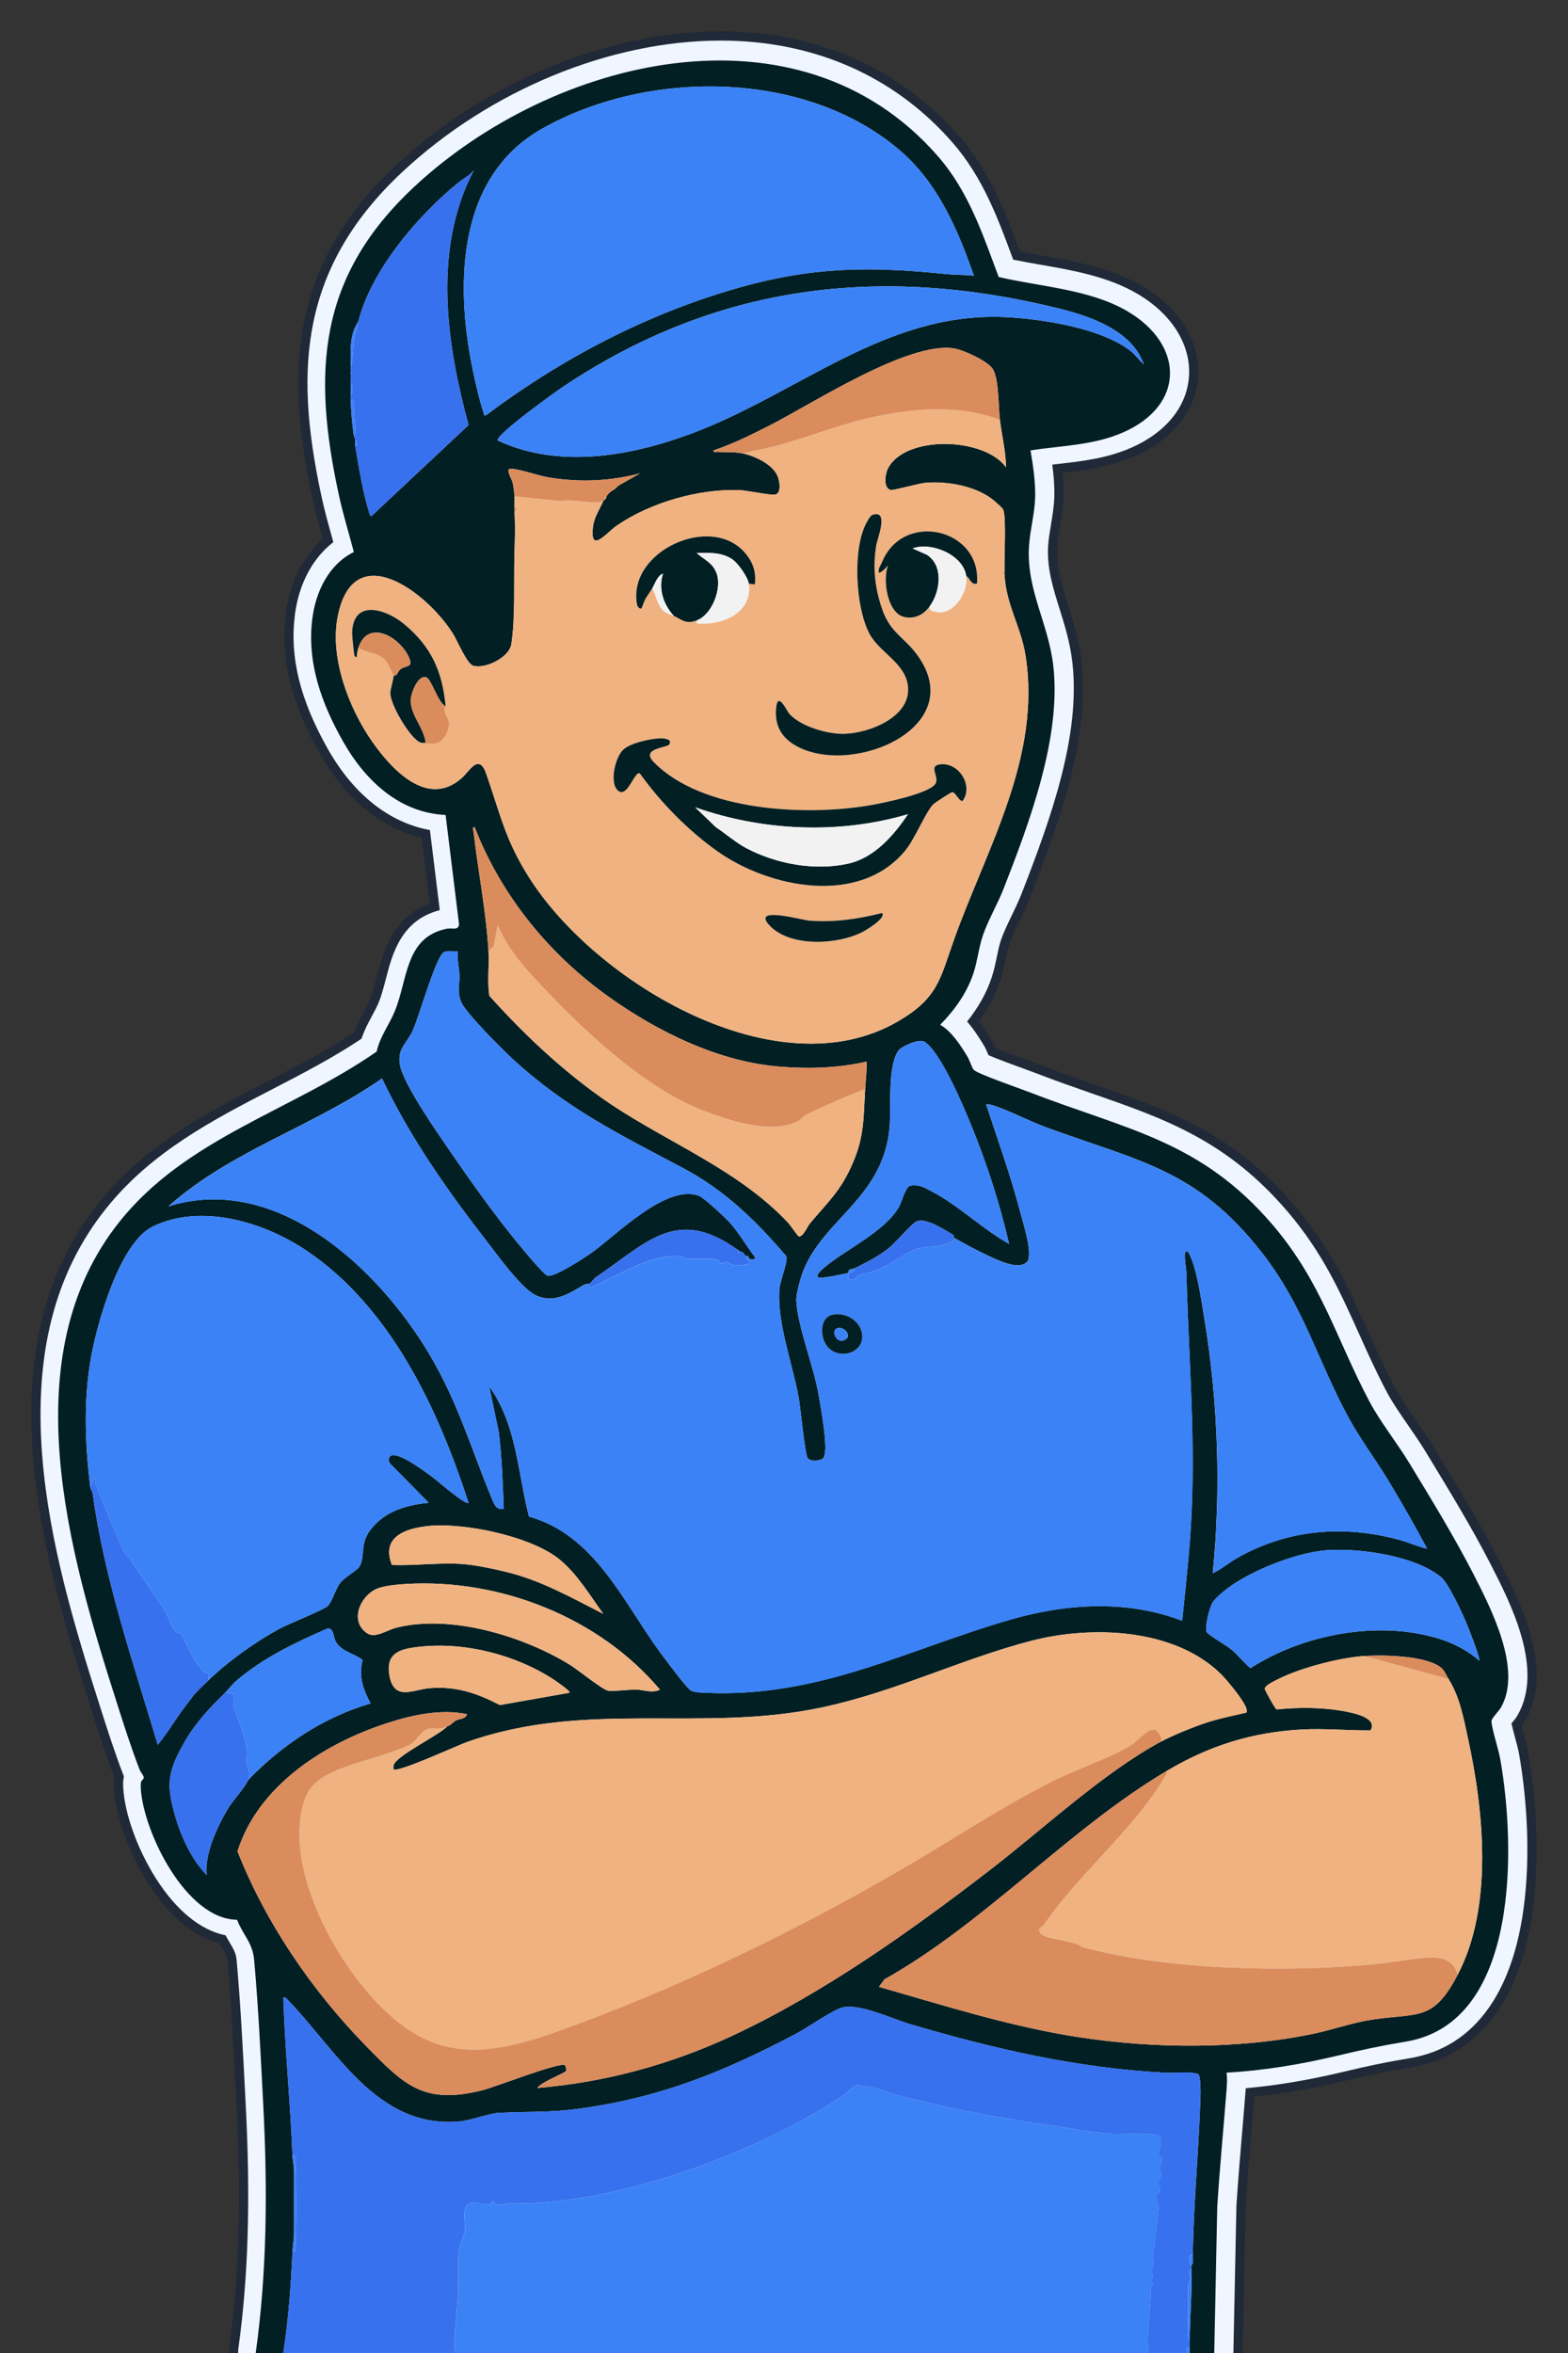<?xml version="1.0" encoding="UTF-8"?>
<svg id="Layer_1" xmlns="http://www.w3.org/2000/svg" version="1.1" viewBox="0 0 1024 1536">
  <rect x="0" y="0" width="1024" height="1536" fill="#333333" stroke="none"/>
  <!-- Generator: Adobe Illustrator 29.5.1, SVG Export Plug-In . SVG Version: 2.1.0 Build 141)  -->
  <defs>
    <style>
      .st0 {
        fill: #021f23;
      }

      .st1 {
        fill: #eff6ff;
      }

      .st2 {
        fill: #2563eb;
        fill-opacity: .9;
      }

      .st3 {
        fill: #db8c5c;
      }

      .st4 {
        fill: #1f2937;
      }

      .st5 {
        fill: #3b82f6;
      }

      .st6 {
        fill: #f0b280;
      }

      .st7 {
        fill: #f2f2f2;
      }
    </style>
  </defs>
  <g>
    <path class="st1" d="M167.52,1550c-4.35,0-8.48-1.88-11.32-5.15-2.85-3.27-4.14-7.62-3.54-11.92,6.46-46.29,8-96.38,4.87-157.65l-.34-6.73c-1.5-29.47-3.06-59.95-5.63-88.68-.34-3.86-1.7-6.15-4.15-10.3l-.21-.35c-.6-1.03-1.22-2.09-1.86-3.22-16.77-3.92-32.68-17.11-46.07-38.23-12.24-19.32-20.78-43.01-21.76-60.36-.14-2.37-.2-4.91.3-7.52-.02-.06-.05-.12-.07-.18-5.44-14.07-10.11-28.64-14.62-42.74l-.91-2.86c-16.56-51.79-33.11-107.05-37.59-163.08-5.42-67.84,8.38-121.43,42.19-163.83,30.06-37.69,70.6-58.65,109.81-78.91l.45-.23c19-9.84,38.64-20.01,56.53-31.93,1.9-5.44,4.45-10.17,6.71-14.38,1.49-2.76,3.01-5.56,4.12-8.23,1.85-4.43,3.19-9.58,4.6-15.03l.07-.27c4.23-16.34,9.98-38.52,34.8-46.27l-5.85-47.57c-26.29-5.51-49.79-24.48-66.38-53.66-18.73-32.96-25.72-61.6-22.02-90.13,2.54-19.69,11.47-36.97,24.61-47.78-.17-.62-.55-1.98-.55-1.98-2.29-8.23-4.66-16.74-6.55-25.44-10.33-47.53-12.04-83.04-5.55-115.13,7.54-37.36,26.89-70.14,59.13-100.24,28.36-26.46,62.73-48.42,99.39-63.51,36.57-15.05,74.79-23.01,110.52-23.01,4.09,0,8.2.1,12.22.31,56.69,2.92,105.6,26.2,141.46,67.31,20.06,23.01,29.94,49.74,39.51,75.58.02.06.05.12.07.18,5.16,1.03,10.52,1.98,16.01,2.93,21.95,3.84,44.63,7.8,64.48,19.44,23.22,13.6,36.34,34.59,35.11,56.14-1.2,20.96-15.5,39-39.25,49.5-16.4,7.24-32.83,9.11-48.71,10.93,0,0-.84.1-.97.11.79,6.79,1.1,12.69.97,17.97-.15,6.65-1.23,13.09-2.27,19.33l-.04.26c-.77,4.65-1.49,9.03-1.74,12.95-.86,13.97,3.1,26.62,7.3,40.01,3.45,11.01,6.99,22.33,8.5,35.45,5.52,47.96-13.44,101.65-33.33,152.54-1.99,5.08-4.37,10.03-6.68,14.82-2.46,5.1-5.01,10.37-6.64,15.09-1.12,3.22-1.89,6.91-2.7,10.81l-.02.1c-.85,4.15-1.82,8.85-3.42,13.69-3.16,9.56-8.22,18.92-15.07,27.84,3.66,4.48,6.8,9.39,9.67,14.09,1.06,1.73,1.88,3.62,2.71,5.61,5.77,2.49,17.32,6.68,22.43,8.54l.57.21c2.97,1.08,5.32,1.93,6.85,2.53,12.65,4.9,24.69,9.1,36.34,13.15l.6.21c47.5,16.52,88.53,30.79,128.82,78.14,22.87,26.87,34.52,52.76,46.85,80.18l.05.11c5.46,12.15,11.1,24.71,17.87,37.46,3.65,6.91,8.91,14.52,14,21.88,3.94,5.71,8,11.58,11.53,17.4l2.68,4.4c13.61,22.4,27.69,45.57,39.61,68.76,13.45,26.2,35.93,70,17.67,101.71-.95,1.66-2.14,3.18-3.33,4.64.62,2.54,1.44,5.61,1.96,7.57l.06.23c1.13,4.24,2.11,7.89,2.58,10.54,2.24,12.43,7.19,45.34,4.94,82.28-2.22,36.52-10.71,65.48-25.23,86.08-13.31,18.88-31.31,30.32-53.48,34-16.96,2.82-28.05,5.24-43.78,8.99-21.56,5.14-41.56,8.55-61.04,10.41-.71,9.06-1.49,18.3-2.23,27.01l-.05.58c-1.3,15.29-2.65,31.09-3.62,46.58l-1.96,95.23c-.16,8.1-6.89,14.69-14.99,14.69H167.52Z"/>
    <path class="st4" d="M470.66,26.49c4.05,0,8.06.1,12.06.31,55.85,2.88,104.04,25.8,139.35,66.29,19.7,22.6,29.49,49.07,38.96,74.67.22.58.43,1.15.64,1.73,5.69,1.17,11.58,2.21,17.73,3.28,21.68,3.79,44.1,7.71,63.48,19.07,22.23,13.02,34.8,32.98,33.63,53.38-1.13,19.8-14.79,36.9-37.47,46.93-15.95,7.04-32.16,8.9-47.84,10.69-1.32.15-2.65.3-3.98.46.88,6.73,1.49,13.74,1.32,20.53-.15,6.48-1.22,12.85-2.25,19.02-.79,4.78-1.54,9.29-1.8,13.4-.89,14.52,3.15,27.43,7.43,41.1,3.39,10.83,6.9,22.03,8.38,34.9,5.44,47.29-13.39,100.57-33.14,151.1-1.94,4.96-4.3,9.86-6.59,14.61-2.63,5.45-5.11,10.61-6.77,15.41-1.19,3.43-1.98,7.24-2.82,11.28-.89,4.32-1.82,8.78-3.33,13.36-3.29,9.97-8.69,19.63-16.09,28.85,4.24,4.82,7.8,10.37,10.98,15.58,1.05,1.71,1.88,3.71,2.76,5.82.06.15.13.32.2.49,5.38,2.44,17.91,6.99,23.72,9.1,3.22,1.17,5.76,2.09,7.35,2.71,12.92,5.01,25.18,9.27,37.04,13.4,47.09,16.38,87.76,30.53,127.52,77.25,22.62,26.58,34.19,52.33,46.45,79.58,5.48,12.2,11.15,24.82,17.96,37.64,3.73,7.05,9.04,14.74,14.18,22.18,3.9,5.65,7.94,11.5,11.43,17.25l2.51,4.13c13.64,22.45,27.75,45.66,39.67,68.85,13.16,25.64,35.19,68.54,17.74,98.84-.98,1.71-2.29,3.31-3.68,5-.1.12-.2.25-.31.39.62,2.7,1.63,6.5,2.32,9.09,1.14,4.27,2.13,7.96,2.59,10.53,2.22,12.34,7.13,45,4.9,81.57-2.19,35.95-10.5,64.4-24.69,84.53-12.83,18.19-30.16,29.22-51.52,32.77-17.07,2.84-28.2,5.27-43.98,9.03-22.34,5.32-43.11,8.79-63.14,10.57-.03.36-.06.71-.08,1.05l-.02.2c-.73,9.45-1.54,19.01-2.33,28.26-1.32,15.51-2.69,31.55-3.68,47.29l-1.96,95.29c-.13,6.53-5.46,11.75-11.99,11.75H167.52c-3.48,0-6.78-1.5-9.06-4.12s-3.31-6.1-2.83-9.54c6.48-46.45,8.04-96.72,4.89-158.22l-.34-6.73c-1.51-29.61-3.08-60.23-5.64-88.8-.4-4.52-1.96-7.17-4.56-11.56-.85-1.45-1.76-2.99-2.67-4.68-16.31-3.31-32.22-16.24-45.51-37.2-11.99-18.92-20.35-42.05-21.3-58.92-.15-2.51-.19-5.09.44-7.65-.14-.31-.28-.64-.42-.99-5.44-14.06-10.12-28.7-14.65-42.85l-.81-2.55c-16.52-51.65-33.01-106.73-37.46-162.41-5.36-67.04,8.23-119.94,41.55-161.72,29.64-37.16,69.9-57.99,108.84-78.12,19.54-10.12,39.72-20.55,58.11-32.9,1.85-5.62,4.48-10.5,6.86-14.92,1.59-2.94,3.09-5.73,4.23-8.46,1.96-4.7,3.34-10.05,4.81-15.7,4.21-16.25,9.93-38.3,35.19-44.84l-6.43-52.28c-26.38-4.75-49.71-23.1-66.48-52.61-18.38-32.35-25.27-60.4-21.65-88.26,2.58-19.97,11.72-36.87,25.06-47.05-.35-1.27-.7-2.53-1.05-3.78-2.29-8.23-4.66-16.74-6.54-25.4-10.24-47.1-11.95-82.23-5.54-113.9,7.42-36.74,26.48-69,58.24-98.64,57.37-53.53,135.96-85.71,207.86-85.71M470.66,20.49h0c-36.12,0-74.73,8.04-111.66,23.23-36.99,15.22-71.67,37.38-100.29,64.09-32.72,30.54-52.36,63.85-60.03,101.84-6.58,32.52-4.87,68.41,5.56,116.36,1.91,8.79,4.29,17.36,6.6,25.64l.03.1s0,0,0,.01c-12.9,11.34-21.64,28.75-24.18,48.44-3.79,29.2,3.32,58.44,22.38,91.99,8.72,15.34,19.19,27.9,31.13,37.33,10.83,8.55,22.63,14.37,35.13,17.31l5.29,43.04c-24.42,8.92-30.39,31.99-34.43,47.57l-.07.26c-1.39,5.35-2.71,10.4-4.47,14.64-1.05,2.52-2.54,5.26-3.97,7.92-2.2,4.09-4.65,8.64-6.58,13.9-17.53,11.59-36.79,21.57-55.43,31.22l-.44.23c-39.48,20.41-80.31,41.52-110.77,79.71-34.31,43.03-48.33,97.31-42.84,165.94,4.5,56.35,21.11,111.8,37.73,163.76l.81,2.54.1.32c4.47,13.95,9.08,28.37,14.45,42.32-.39,2.6-.34,5.07-.2,7.39,1,17.8,9.73,42.05,22.22,61.77,13.49,21.27,29.56,34.77,46.63,39.23.43.75.85,1.47,1.25,2.14l.19.33c2.59,4.37,3.49,6.03,3.76,9.05,2.57,28.68,4.12,59.13,5.62,88.58l.34,6.73c3.13,61.08,1.59,110.99-4.84,157.09-.72,5.16.83,10.38,4.25,14.31,3.42,3.93,8.37,6.18,13.59,6.18h625.98c9.73,0,17.8-7.91,17.99-17.63l1.96-95.16c.97-15.42,2.31-31.17,3.61-46.4l.05-.63c.68-7.92,1.38-16.27,2.04-24.53,18.83-1.92,38.17-5.28,58.94-10.23,15.67-3.73,26.71-6.14,43.57-8.95,22.99-3.82,41.65-15.67,55.44-35.23,14.84-21.06,23.52-50.54,25.78-87.62,2.27-37.27-2.73-70.46-4.98-83-.49-2.76-1.48-6.46-2.63-10.75l-.07-.26c-.42-1.59-1.04-3.92-1.59-6.08.95-1.21,1.87-2.48,2.67-3.87,19.07-33.11-3.88-77.82-17.6-104.54-11.99-23.32-26.09-46.54-39.74-69l-.15-.25-2.51-4.13c-3.57-5.87-7.64-11.77-11.57-17.47l-.05-.07c-5.04-7.29-10.24-14.82-13.81-21.58-6.73-12.67-12.35-25.19-17.79-37.29l-.05-.12c-12.42-27.62-24.16-53.7-47.3-80.89-40.82-47.97-82.2-62.36-130.12-79.03l-.63-.22c-11.61-4.04-23.62-8.23-36.21-13.11-1.55-.6-3.9-1.46-6.88-2.54l-.59-.21c-4.79-1.74-15.23-5.53-21.17-8.01-.71-1.67-1.49-3.34-2.45-4.9-2.53-4.15-5.28-8.47-8.43-12.56,6.34-8.62,11.09-17.64,14.13-26.85,1.65-5,2.64-9.8,3.51-14.03v-.05c.8-3.82,1.55-7.43,2.61-10.48,1.57-4.55,4.08-9.74,6.51-14.77,2.33-4.84,4.74-9.83,6.77-15.03,20.03-51.24,39.11-105.33,33.51-153.97-1.54-13.41-5.13-24.87-8.6-35.95l-.02-.05c-4.11-13.12-7.99-25.52-7.17-38.94.24-3.75.95-8.06,1.7-12.63l.03-.16.02-.12c1.06-6.33,2.15-12.88,2.31-19.74.12-4.62-.1-9.7-.67-15.4,15.49-1.78,31.47-3.82,47.59-10.93,24.82-10.98,39.77-29.96,41.04-52.08,1.3-22.7-12.38-44.72-36.59-58.9-20.31-11.91-43.27-15.92-65.48-19.8-4.89-.85-9.68-1.69-14.3-2.59-9.5-25.67-19.49-52.11-39.54-75.12-36.4-41.74-86.05-65.37-143.56-68.34-4.07-.21-8.23-.32-12.37-.32h0Z"/>
  </g>
  <g>
    <path class="st0" d="M167,1536c7.42-53.16,7.73-106.95,4.99-160.49-1.6-31.23-3.23-64.98-6.01-95.99-1.03-11.54-7.22-16.16-11.16-26.33-33.49-.34-61.28-57.7-62.86-85.64-.34-5.98.8-4.62,1.83-6.71.62-1.25-1.95-3.91-2.58-5.55-5.65-14.59-10.47-29.85-15.24-44.76-30.91-96.68-68.24-224.87,2.05-312.99,43.62-54.69,112.03-72.23,167.94-111.06,2.16-9.71,8.12-17.39,11.79-26.21,8.7-20.87,6.6-48.39,33.99-54.01,3.67-.75,7.66,1.44,8.03-3.01l-8.77-71.25c-30.33-1.4-52.58-22.68-66.8-47.7s-23.95-51.78-20.19-80.79c2.25-17.38,10.8-35.22,27.07-43.15-3.25-12.38-7.05-24.64-9.77-37.17-17.56-80.79-13.51-142.74,49.16-201.22,90.12-84.08,250.9-124.5,342.04-19.99,20.13,23.09,29.13,50.64,39.68,78.82,27.37,6.46,59.47,7.95,84.11,22.39,36.94,21.65,37.99,61.03-2.63,78.98-19.4,8.57-40.03,8.65-60.68,11.83,1.64,9.78,3.28,20.57,3.04,30.54-.25,10.43-3.4,21.7-4.03,31.97-1.76,28.76,12.63,50.04,15.86,78.11,5.36,46.58-15.54,102.25-32.39,145.36-3.93,10.05-10.09,20.52-13.53,30.47-2.79,8.08-3.53,16.71-6.2,24.8-4.26,12.89-12.35,24.21-21.76,33.72,7.34,4.05,13.4,13.51,17.8,20.72,1.3,2.12,3.17,7.89,4.22,8.78,3.43,2.9,29.4,11.83,35.72,14.28,64.41,24.96,112.49,31.69,159.76,87.24,31.66,37.21,41.15,73.99,62.94,115.06,6.98,13.17,18.04,26.99,25.96,40.04,14.18,23.35,29.3,48,41.76,72.24,11.79,22.96,32.2,62.74,18.02,87.36-1.28,2.22-6.02,6.96-6.12,8.74-.21,3.53,4.66,19.03,5.62,24.38,10.07,56.03,13.21,172.49-61.46,184.91-16.88,2.81-28.32,5.27-44.8,9.2-23.97,5.7-47.76,9.68-72.42,11.09.63,3.46.27,7.94,0,11.49-1.96,25.31-4.44,50.61-6.04,75.96l-1.96,95.54h-16v-8c0-15.67,1.68-31.47,1-47-.03-.66.04-1.34,0-2,1.65-1.88.96-4.61,1-7,.52-35.25,4.09-70.43,5.06-105.47.06-2.34-.12-11.58-1.47-12.62-6.55-1.97-14.21-.53-21.13-.87-57.28-2.88-112.53-15.59-167.22-31.78-11.9-3.52-32.92-13.68-44.26-10.79-5.94,1.51-22.94,13.35-29.95,17.05-47.97,25.28-90.07,42.36-144.65,49.35-16.64,2.13-33.18,1.46-49.62,2.37-7.2.4-17.73,4.93-26.38,5.63-53.28,4.36-79.61-46.57-111.39-79.35-.95-.98-1.31-1.89-2.98-1.51,1.14,34.35,4.64,68.6,5.99,102.99.12,3.05,1,7.59,1,9.5v42c0,2.58-.84,7.98-1,11.5-1.03,22.07-2.6,44.18-6,66h-18,.02ZM636,179.99c-10.41-29.89-23.38-60.32-47.98-81.51-61.85-53.25-165.19-53.52-234.31-14.29-56.92,32.31-56.6,105.48-43.88,162.39,1.44,6.44,3.92,17.08,6.06,23.05.4,1.11-.46,1.68,1.6,1.35,48.78-36.55,103.75-65.47,162.52-82.48,50.62-14.65,88.16-14.69,138.54-9.55,5.54.57,11.8.38,17.45,1.04h0ZM232,291c2.03,12.54,5.06,30.86,8.83,42.67.4,1.26.31,2.49,1.67,3.31l63.5-59.5c-14.58-53.86-23.47-114.98,3.51-166.46-2.49,3.41-6.63,5.28-9.99,8-26.51,21.51-57.22,57.43-65.52,90.98-6.25,8.96-4.76,19.74-5,30-.02,1,.02,2,0,3v1c-.03,2,0,4,0,6,.02,2.66-.07,5.34,0,8,.03,1-.04,2,0,3,.3,8.31.91,14.78,2,23,.16,1.23.9,2.29,1,3,.18,1.25-.2,2.77,0,4h0ZM746.99,237.99c-7.54-22.22-34.99-31.58-55.78-36.7-116.65-28.74-223.94-15.63-323.93,51.49-5.48,3.68-43.19,30.78-42.28,34.7,39.94,18.83,87.31,10.28,127.25-4.73,69.49-26.11,126.42-79.45,204.24-75.74,24.02,1.14,64.29,7.28,82.98,23.02l7.52,7.96h0ZM653,274c-.97-8.08-.62-26.5-4.54-32.96-3.21-5.29-19.17-12.6-25.41-13.59-29.93-4.76-92.12,35.84-120.03,50.07-11.98,6.1-24.29,12.24-37.01,16.49-.27,1.64,1.35.93,2.48.99,5.7.31,10.72-.14,16.52,1,7.82,1.54,20.3,7.37,23.05,15.45,1.05,3.07,2.4,10.33-1.77,11.41-2.55.66-18.31-2.65-22.79-2.85-26.61-1.23-58.91,8.04-80.8,23.18-6.73,4.65-17.68,18.88-15.42.57.76-6.15,4.32-11.26,6.74-16.76.41-.19.7-.67,1-1,.57-.63,1.09-1,1-2,2.83-4.21,5.01-3.54,7.61-6.84l14.38-8.15c-19.72,5.13-39.1,5.97-59.23,2.72-7.59-1.22-18.23-5.34-25.27-5.75-3.73-.22.82,6.97,1.23,8.78.64,2.78,1.04,6.35,1.27,9.23.18,2.3-.16,4.69,0,7,.07.99-.05,2.01,0,3,.53,10.19.24,17.5-.04,27.46-.52,18.13.63,41.65-2.02,58.98-1.37,8.93-17.4,16.51-24.99,14.12-4.12-1.3-10.26-16.25-13.14-20.87-16.88-26.98-65.28-63.83-75.36-10.74-5.09,26.81,7.47,59.61,22.74,81.37,12.64,18.01,35.95,43.32,58.28,23.66,5.29-4.66,11.26-16.55,16.02-2.96,9.31,26.56,12.25,42.93,28.09,67.91,43.34,68.37,161.83,139.64,240.72,93.89,26.58-15.42,27.55-27.86,36.95-54.05,21.22-59.13,57.01-118.98,46.45-184.96-3.07-19.19-12.63-32.67-13.71-52.79-.04-.66.03-1.34,0-2-.31-7.42,1.35-36.56-.95-40.55-.56-.97-4.4-4.41-5.58-5.42-11.35-9.65-30.34-13.06-44.84-11.9-4.47.36-21.29,5.13-22.94,4.73-5.01-1.21-3.69-10.51-1.66-14.33,11.4-21.47,62.54-20.28,76.97-.52-.15-10.39-2.76-20.69-3.99-31v-.02h0ZM319,621c.55,9.59-.85,19.41.52,28.98,21.81,24.23,45.06,46.35,71.59,65.41,40.37,29,88.77,45.93,123.4,82.6,1.28,1.35,6.49,8.88,7.04,9.05,2.78.85,5.74-6.47,7.47-8.52,12.26-14.51,20.29-21.36,28.15-39.85,7.36-17.32,6.71-29.28,7.83-47.67.36-6,1.12-11.97.99-18-18.97,4.33-38.2,4.84-57.51,3.22-39.11-3.28-78.24-22.35-110.21-45-39.55-28.03-70.68-66.15-88.29-111.21-1.86-.22-.83,2.1-.7,3.2,2.97,25.91,8.22,51.81,9.72,77.79h0ZM554,831c-4.72.95-14.21,3.14-18.49,3.03-4.64-.11,1.38-5.43,2.57-6.45,14.02-11.93,38.99-23,48.73-39.27,2.2-3.67,4.47-13.71,7.68-14.32,5.87-1.11,9.96,1.63,14.81,4.19,16.98,8.97,32.66,24.36,49.68,33.81-6.02-26.16-14.39-52.08-24.52-76.97-5.06-12.43-20.25-48.76-30.92-55.09-3.36-2-15.02,3.16-17,6.11-6.86,10.22-4.68,36.36-5.51,48.49-3.44,50.24-49.12,62.81-58.97,103.03-.88,3.59-2.19,8.11-2,11.77.86,16.41,11.25,42.52,14.45,60.63,1.81,10.22,4.3,24.42,4.51,34.57.03,1.61-.38,6.18-1.27,7.21-1.71,1.97-8.19,2.62-10.24.21-1.77-2.08-4.78-33.12-5.84-39.15-3.8-21.72-14.83-50.76-12.56-72.19.51-4.78,5.71-17.73,4.39-20.59-19.9-23.28-40.16-43.03-67.5-57.55-41.99-22.32-76.33-38.86-112.03-71.97-6.55-6.08-29.95-29.45-32.73-36.27-2.99-7.35-.96-11.09-1.19-17.74-.19-5.2-1.69-10.23-1.06-15.5-2.74.29-6.53-.71-9.01.5-5.27,2.56-16.48,42.93-20.53,51.47s-10.21,11.67-8.23,22.3c2.44,13.05,25.17,45.21,33.54,57.45,12.07,17.65,25.52,36.47,38.83,53.17,3.09,3.89,21.32,26.38,24.03,26.91,4.77.93,23.98-11.66,28.68-14.99,16.1-11.38,49.21-45.56,70.43-37.06,3.09,1.24,16.39,13.6,19.28,16.72,6.49,6.99,11.15,15.54,16.96,23.04,1.04,2.63-3.53,1.02-3.99,1.48.64-.64-.57-2.79-2-2-1.17-1.64-1.56-3.01-4-3-.32-.34-.62-.73-1-1-40.12-28.91-59.45-4.73-92.73,17.7-1.34.9-3.02,3.53-4.27,4.3-.41.25-2.39.03-3.68.77-9.75,5.65-18.9,12.05-30.73,7.13-9.64-4.01-26.02-27.04-32.99-36.01-25.56-32.9-50.24-68.14-68.1-105.87-44.5,31.16-98.67,47.09-139.49,83.49,70.84-22.21,137.66,41.02,170.79,97.18,18.55,31.46,26.81,60.83,40.42,93.58,1.57,3.77,2.81,7.55,7.77,6.73-.63-16.78-1.21-33.56-3.27-50.23l-6.23-29.77c18.01,24.97,18.58,56.17,25.99,85.01,42.67,11.88,61.25,55.12,85.1,87.9,3.15,4.33,17.43,23.54,20.47,25.57,2.08,1.39,7.59,1.45,10.4,1.57,74.02,3.2,130.97-28.33,198.34-47.76,36.59-10.56,76.15-13.07,112.21.71,1.47-13.15,2.74-26.31,4.02-39.49,6.31-65.15.51-122.49-1.21-187.02-.12-4.5-1.57-9.68-.8-14.49,2.13-.41,2.33.99,3.06,2.43,4.77,9.45,7.97,32.09,9.77,43.23,8.72,53.81,10.6,110.08,5.17,164.33,5.82-2.73,10.7-7.01,16.32-10.17,32.85-18.46,68.88-21.43,105.09-11.75,6.3,1.68,12.23,4.49,18.58,5.91-7.95-14.98-16.43-29.77-25.2-44.29-8.22-13.62-18.53-27.4-25.97-41.03-20.35-37.24-29.09-72.44-56.43-107.57-42.8-54.98-80.23-59.76-141.65-82.35-10.7-3.94-24.72-11.32-34.72-14.28-1.34-.4-2.62-.65-4.02-.47,7.85,23.77,16.39,47.51,22.71,71.78,1.6,6.13,8.18,26.55,4.02,30.96-5.4,5.74-19.14-1.13-25.1-3.89-7.34-3.4-15.81-7.93-22.64-11.86-.09-.05.24-1.47-.69-2.01-6.09-3.49-16.69-10.85-23.6-8.78-2.33.7-14.24,14.33-17.79,17.21-6.64,5.39-15.22,9.9-22.92,13.58-2.52,1.21-3.59-.53-4,3l.02.04h0ZM59,971c.13,1.05,1.32,2.54,1.52,3.95,7.67,56.14,26.34,109.85,42.49,164.05,6.97-8.32,12.26-17.98,19.02-26.47,1.51-1.9,3.83-5.22,4.97-6.53.31-.35.69-.65,1-1,2.02-2.26,5.68-5.75,8-8,12.91-12.52,30.23-24.83,45.98-33.52,6.17-3.4,29.06-12.35,31.97-15.03s5.17-11.12,8.05-14.95c3.1-4.12,11.2-8.1,12.89-11.11,3.7-6.56-.1-14.49,7.13-23.87,9.32-12.09,23.28-16.1,37.97-17.53l-25.05-25.43c-1.26-1.49-1.56-3.68,0-5.11,4.98-3.48,23.38,10.83,27.97,14.14,2.43,1.76,21.29,18.25,23.08,16.41-19.87-61.28-50.79-127.57-105.86-164.63-27.52-18.52-68.32-31.03-100.12-15.85-22,10.5-36.74,63.75-40.7,86.3-4.86,27.64-3.73,56.83-.31,84.19h0ZM278.75,996.25c-14.84,1.74-29.85,7.4-22.82,25.31,15.43.63,31.1-1.74,46.55-.55,8.56.66,21.06,3.34,29.53,5.47,22.09,5.56,41.91,16.82,61.97,27.02-8.59-11.97-17.03-26.05-28.51-35.48-18.52-15.21-63.24-24.53-86.72-21.78h0ZM965.99,1084c.96-1.23-7.41-22.43-8.82-25.67-2.84-6.53-11.37-24.91-16.15-28.85-16.95-13.95-53.31-19.05-74.56-17.52-21.67,1.57-59.88,16.57-74.11,33.39-2.25,2.66-6.14,17.96-4.06,20.36s12.51,8.24,16.18,11.32c4.32,3.63,7.76,8.33,12.17,11.9,34.48-22.14,83.44-31.48,123.15-19.21,9.67,2.99,18.57,7.64,26.21,14.28h-.01ZM431,1102.99c-39.6-47.07-104.14-72.53-165.54-69.03-5.21.3-14.39,1.12-19,3-11.09,4.53-18.42,20.94-6.96,29.03,5.49,3.88,12.86-1.84,19.5-3.5,35.42-8.81,82.45,5.45,112.92,24.09,5.1,3.12,21.52,16.4,25.05,17.03s13.75-.73,18.57-.66,10.13,2.53,15.46.03h0ZM147,1105c-10.27,9.97-19.81,20.19-27.17,33.33-10.32,18.41-11.36,26.46-5.54,46.89,3.82,13.44,10.89,28.91,20.71,38.78-1.56-13.43,6.74-31.22,13.59-42.92,3.19-5.44,11.66-14.48,13.42-19.08,22.01-22.83,49.29-41.1,80-50.01-4.88-9.14-8.01-17.81-5.17-28.4-5.67-4.47-13.86-5.2-17.7-12.22-1.56-2.86-1.04-8.9-5.4-8.23-20.9,9.08-41.74,18.99-59.21,33.89-2.85,2.43-5.01,5.53-7.53,7.97ZM758,1137c7.61-4.11,20.91-9.49,29.23-12.27,8.7-2.91,17.82-4.68,26.74-6.77,2.81-3.25-13.41-22.02-16.43-25-30.53-30.12-84.54-32.09-123.95-21.89-45.85,11.87-88.7,33.25-136.55,43.45-79.31,16.91-153.66-5.17-232.28,22.72-6.13,2.17-45.29,20.21-47.75,17.74-.11-.11-.11-1.85,0-2.48,1.14-6.24,29.74-19.69,34.99-25.52,2.38-.74,4.31-3.1,5.79-3.91,2.16-1.19,6.17-.66,7.21-4.08-17.22-3.58-35.79.49-52.54,5.95-40.95,13.35-83.74,40.59-97.36,83.56,18.47,46.88,48.72,91.02,83.87,127.01,25.35,25.95,37.77,38.46,76.04,28.98,7.84-1.94,50.43-18.57,53.85-16.38.37.24,1.34,3.04.73,3.91-.9,1.28-16.84,7.47-18.59,10.96,44.29-3.65,87.21-15.4,127.36-34.13,59.42-27.72,116.73-68.54,168.54-108.46,34.33-26.46,73.52-63.09,111.1-83.4h0ZM372,1104.99c.88-.87-9-7.69-10.08-8.4-25.18-16.5-58.52-24.95-88.4-21.57-11.74,1.33-21.64,3.65-19.28,18.25,2.85,17.59,15.34,9.67,26.28,8.75,17.41-1.45,31,3.29,45.95,11.01l45.53-8.04h0ZM762,1156c-64.49,38.27-118.28,98.96-184.41,136.11l-3.59,4.88c43.12,12.32,86.11,26.04,130.64,32.87,49.17,7.55,104.63,7.94,153.39-2.32,12.97-2.73,25.55-7.36,38.74-9.26,30.3-4.37,39.29,1.17,55.23-29.27,23.24-44.38,17.06-106.61,6.69-154.19-2.95-13.55-5.34-26.93-12.69-38.81-1.33-2.16-2.59-5.32-4.49-7.01-9.34-8.34-38.4-8.79-50.51-7.99-16.3,1.08-41.75,7.75-56.36,15.14-2.08,1.05-8.7,4.04-8.68,6.33,0,.77,6.87,13.17,7.72,13.43,15.01-1.59,31.48-1.46,46.34,1.59,5.59,1.15,19.56,4.26,15.05,12.07-14.8.15-29.78-1.38-44.6-.6-32.69,1.73-60.61,10.51-88.46,27.04h0Z"/>
    <path class="st5" d="M59,971c-3.41-27.35-4.54-56.55.31-84.19,3.96-22.55,18.7-75.8,40.7-86.3,31.8-15.17,72.59-2.67,100.12,15.85,55.07,37.06,85.99,103.35,105.86,164.63-1.79,1.84-20.65-14.65-23.08-16.41-4.59-3.31-22.98-17.62-27.97-14.14-1.56,1.43-1.26,3.63,0,5.11l25.05,25.43c-14.69,1.43-28.66,5.44-37.97,17.53-7.23,9.38-3.43,17.31-7.13,23.87-1.7,3.01-9.79,6.99-12.89,11.11-2.88,3.83-5.23,12.34-8.05,14.95s-25.8,11.63-31.97,15.03c-15.75,8.69-33.07,21-45.98,33.52,1.1-6.53-1.25-4.21-3.38-5.9-.24-.19-3.15-3.92-3.63-4.55-3.67-4.81-8.89-17.59-11.22-20.37-.32-.38-1.92.09-2.81-.85-3.38-3.55-4.94-10.07-7.57-14.22-6.95-10.97-14.7-21.3-21.38-31.83-2.94-4.64-1.57-2.22-3.79-4.44-1.79-1.79-18.17-41.28-19.9-46.05-.27-.74.68-3.36-.33-4.77l-2.99,6.99h0Z"/>
    <path class="st5" d="M965.99,1084c-7.64-6.64-16.53-11.29-26.21-14.28-39.71-12.27-88.67-2.93-123.15,19.21-4.4-3.56-7.84-8.27-12.17-11.9-3.67-3.08-14.1-8.92-16.18-11.32s1.81-17.7,4.06-20.36c14.23-16.82,52.44-31.82,74.11-33.39,21.26-1.54,57.61,3.57,74.56,17.52,4.79,3.94,13.31,22.31,16.15,28.85,1.41,3.24,9.78,24.44,8.82,25.67h.01Z"/>
    <path class="st5" d="M147,1105c2.52-2.44,4.67-5.54,7.53-7.97,17.46-14.9,38.31-24.81,59.21-33.89,4.35-.67,3.83,5.37,5.4,8.23,3.84,7.02,12.03,7.75,17.7,12.22-2.85,10.59.29,19.26,5.17,28.4-30.71,8.92-57.99,27.19-80,50.01,2.43-6.34-.27-6.47-.95-10.55-.56-3.35.26-7.26-.16-10.84-.52-4.47-3.92-14.73-5.37-18.6-1.59-4.23-2.81-5.17-3.14-10.69s3.24-5.41-5.38-6.33h0Z"/>
    <path class="st2" d="M59,971l2.99-6.99c1.01,1.42.07,4.03.33,4.77,1.74,4.77,18.11,44.26,19.9,46.05,2.21,2.22.84-.2,3.79,4.44,6.68,10.54,14.43,20.86,21.38,31.83,2.63,4.14,4.19,10.66,7.57,14.22.89.94,2.49.47,2.81.85,2.33,2.78,7.55,15.57,11.22,20.37.48.63,3.39,4.36,3.63,4.55,2.13,1.69,4.49-.62,3.38,5.9-2.32,2.25-5.98,5.74-8,8l-1,1c-1.14,1.31-3.46,4.63-4.97,6.53-6.76,8.49-12.05,18.15-19.02,26.47-16.16-54.19-34.82-107.9-42.49-164.05-.19-1.41-1.39-2.9-1.52-3.95h0Z"/>
    <path class="st2" d="M147,1105c8.62.92,5.06,1.05,5.38,6.33s1.55,6.46,3.14,10.69c1.45,3.87,4.85,14.13,5.37,18.6.42,3.58-.39,7.49.16,10.84.68,4.08,3.38,4.21.95,10.55-1.76,4.6-10.23,13.64-13.42,19.08-6.85,11.7-15.15,29.49-13.59,42.92-9.81-9.87-16.88-25.35-20.71-38.78-5.81-20.43-4.78-28.47,5.54-46.89,7.37-13.14,16.91-23.36,27.17-33.33h0Z"/>
    <path class="st2" d="M482,816v2c.75.23.89-1,1-1,2.44-.01,2.83,1.36,4,3,.1.14.39,3.61,2,2-.26.26.27,2.65,0,2.99s-7.28,1.19-8.54,1.11c-3.14-.2-4.31-1.9-6.04-2.12s-3.79,1.03-4.27.86c-.12-.04-.18-1.49-.81-1.85-3.84-2.14-14.77-.75-19.74-1.08-2.17-.15-4.01-1.6-6.17-1.83-17.14-1.78-41.22,12.99-55.67,19.52-1.78.8-3.18,1.12-2.75-1.6,1.25-.77,2.93-3.4,4.27-4.3,33.29-22.43,52.61-46.61,92.73-17.7h-.01Z"/>
    <path class="st2" d="M558,828c7.7-3.68,16.28-8.19,22.92-13.58,3.55-2.88,15.46-16.51,17.79-17.21,6.91-2.07,17.52,5.29,23.6,8.78.94.54.6,1.96.69,2.01.14,2.63-1.45,2.54-3.2,3.31-7.52,3.31-14.12,1.78-21.07,3.98s-14.63,8.6-21.98,12.01c-4.37,2.03-10.91,4.27-15.14,4.75-.43.05-4.22,4.61-7.62,2.95.08-1.31-.16-2.7,0-4,2.05-.41,4.62-.51,4-3h.01Z"/>
    <g>
      <g>
        <path class="st6" d="M292,1127c-5.25,5.82-33.85,19.28-34.99,25.52-.12.63-.11,2.37,0,2.48,2.46,2.47,41.62-15.57,47.75-17.74,78.63-27.89,152.97-5.81,232.28-22.72,47.84-10.2,90.7-31.59,136.55-43.45,39.42-10.2,93.42-8.24,123.95,21.89,3.02,2.98,19.24,21.74,16.43,25-8.92,2.08-18.04,3.86-26.74,6.77-8.32,2.78-21.62,8.16-29.23,12.27,2.27-1.54-2.19-7.01-3-7.52-4.13-2.6-12.08,7.11-15.67,9.35-14,8.75-36.3,16.1-51.99,24.01-33.46,16.85-63.91,37.24-96.02,55.98-71.44,41.7-151.03,80.27-229.04,107.96-52.26,18.55-85.06,16.98-122.25-26.31-25.18-29.31-51.56-80.25-42.78-119.72,2.63-11.81,7.53-17.67,18.05-22.94,13.92-6.98,30.27-9.91,45.22-15.78,8.26-3.24,8.63-3.39,13.87-9.65s9.05-2.87,14.94-4.37c.2-.05,1.64-.68,2.67-1v-.03h0Z"/>
        <path class="st6" d="M891,1081l55,15c7.35,11.88,9.74,25.26,12.69,38.81,10.37,47.58,16.54,109.81-6.69,154.19-3.12-10.59-11.75-11.69-21.48-10.98-9.72.71-20.69,2.98-31,4-57.75,5.7-136.71,4.3-192.95-11.08-5.13-4.28-23.09-4.93-26.59-8.41s.79-4.6,1.44-5.57c23.01-33.82,57.89-61.49,78.8-96.24.93-1.55,2.09-2.64,1.78-4.72,27.85-16.53,55.77-25.31,88.46-27.04,14.82-.78,29.8.75,44.6.6,4.51-7.81-9.46-10.92-15.05-12.07-14.86-3.05-31.33-3.18-46.34-1.59-.85-.27-7.71-12.66-7.72-13.43-.01-2.29,6.6-5.28,8.68-6.33,14.61-7.39,40.06-14.06,56.36-15.14h.01Z"/>
        <path class="st3" d="M758,1137c-37.58,20.31-76.77,56.94-111.1,83.4-51.81,39.92-109.12,80.74-168.54,108.46-40.15,18.73-83.07,30.48-127.36,34.13,1.75-3.49,17.69-9.67,18.59-10.96.61-.87-.36-3.67-.73-3.91-3.43-2.19-46.01,14.44-53.85,16.38-38.27,9.48-50.68-3.03-76.04-28.98-35.15-35.99-65.4-80.12-83.87-127.01,13.62-42.97,56.41-70.21,97.36-83.56,16.74-5.46,35.32-9.53,52.54-5.95-1.04,3.41-5.05,2.89-7.21,4.08-1.48.82-3.41,3.17-5.79,3.91-1.03.32-2.47.95-2.67,1-5.89,1.51-9.59-2.03-14.94,4.37s-5.61,6.41-13.87,9.65c-14.95,5.87-31.3,8.8-45.22,15.78-10.52,5.28-15.42,11.13-18.05,22.94-8.78,39.47,17.59,90.41,42.78,119.72,37.19,43.29,70,44.86,122.25,26.31,78.01-27.69,157.6-66.25,229.04-107.96,32.11-18.74,62.55-39.14,96.02-55.98,15.7-7.9,38-15.25,51.99-24.01,3.59-2.25,11.54-11.96,15.67-9.35.81.51,5.27,5.98,3,7.52v.02h0Z"/>
        <path class="st3" d="M762,1156c.32,2.08-.85,3.17-1.78,4.72-20.91,34.75-55.79,62.42-78.8,96.24-.66.97-5.04,1.99-1.44,5.57s21.46,4.12,26.59,8.41c56.23,15.38,135.19,16.78,192.95,11.08,10.31-1.02,21.28-3.29,31-4,9.74-.71,18.36.4,21.48,10.98-15.94,30.44-24.93,24.91-55.23,29.27-13.19,1.9-25.77,6.53-38.74,9.26-48.76,10.27-104.22,9.87-153.39,2.32-44.53-6.83-87.51-20.55-130.64-32.87l3.59-4.88c66.13-37.15,119.92-97.83,184.41-136.11h0Z"/>
        <path class="st6" d="M431,1102.99c-5.32,2.51-10.46.05-15.46-.03s-15.08,1.29-18.57.66-19.95-13.91-25.05-17.03c-30.47-18.64-77.5-32.9-112.92-24.09-6.64,1.65-14.01,7.37-19.5,3.5-11.46-8.09-4.12-24.5,6.96-29.03,4.61-1.88,13.79-2.71,19-3,61.4-3.5,125.94,21.96,165.54,69.03h0Z"/>
        <path class="st3" d="M946,1096l-55-15c12.12-.8,41.18-.35,50.51,7.99,1.9,1.69,3.15,4.86,4.49,7.01Z"/>
      </g>
      <g>
        <path class="st5" d="M297,1536c-.81-11.82,1.38-23.71,1.98-35.5.49-9.57.17-19.83.4-29.85.07-2.83,3.92-11.13,4.33-15.28.44-4.46-3.11-16.97,4.79-17.45,2.67-.16,9.99,1.52,11.88,1.15,1.09-.22-.24-2.51,2.12-2.08,1,.18-.29,1.83,1.93,2.09,3.24.39,6.53-.76,9.25-.71,68.18,1.5,162.18-33.54,216.89-70.3,2.44-1.64,6.9-6.57,9.07-6.81.64-.07,11.27,1.66,12.64,1.96,3.87.87,9.31,3.47,13.5,4.5,23.69,5.83,46.13,10.95,69.22,14.76,10.28,1.7,18.21,3.1,28.47,4.54,13.64,1.91,28.94,5.09,43.02,6,5.1.33,28.88-1.19,31.09,1.9,1.89,2.63-.76,8.63-.68,11.61.06,1.96,2.28,1.01,2.22,2.91-.07,2.34-1.97,4.13-1.87,5.88.07,1.34,1.39,2.78,1.36,4.18-.04,1.69-2.39,4.29-2.39,6.18,0,1.43,1.74,2.39,1.64,3.66-.11,1.5-2.32,2.89-2.56,4.3-.36,2.03,1.57,5.98,1.45,8.08-.65,11.18-3.37,23.45-3.66,34.68-.15,5.73-.88,4.17-1.04,5.21-.29,1.87,2.36,7.1-1.02,6.41,3.46,3.08.48,4.08.48,5.46-.03,12.28-1.68,24.13-2.1,36.2-.07,2.04.99,4.18.62,6.33h-453.03Z"/>
        <path class="st2" d="M779,1472c-2.91-.89-2.24,2.88-1.97,5.51.17,1.64.96,1.4.97,1.49.04.66-.03,1.34,0,2-1.95,1.57-.72,5.12-.96,7.54-.13,1.26-1.04,2.65-1.04,2.96v28c0,2.22-1.24,6.23,1,8.5v5c-2.67-.47-2.04.63-2,3h-25c.38-2.14-.69-4.29-.62-6.33.42-12.07,2.08-23.92,2.1-36.2,0-1.38,2.99-2.38-.48-5.46,3.38.7.73-4.54,1.02-6.41.16-1.04.9.52,1.04-5.21.29-11.23,3-23.5,3.66-34.68.12-2.1-1.81-6.05-1.45-8.08.25-1.4,2.45-2.8,2.56-4.3.09-1.26-1.65-2.23-1.64-3.66,0-1.89,2.36-4.49,2.39-6.18.03-1.39-1.29-2.83-1.36-4.18-.09-1.74,1.8-3.53,1.87-5.88.06-1.9-2.16-.95-2.22-2.91-.09-2.97,2.57-8.97.68-11.61-2.21-3.09-25.99-1.56-31.09-1.9-14.07-.91-29.37-4.09-43.02-6-10.26-1.44-18.2-2.84-28.47-4.54-23.09-3.81-45.53-8.93-69.22-14.76-4.19-1.03-9.63-3.64-13.5-4.5-1.37-.31-12.01-2.03-12.64-1.96-2.17.24-6.63,5.17-9.07,6.81-54.7,36.76-148.71,71.8-216.89,70.3-2.72-.06-6.01,1.1-9.25.71-2.22-.27-.93-1.91-1.93-2.09-2.36-.43-1.03,1.86-2.12,2.08-1.88.37-9.2-1.31-11.88-1.15-7.9.48-4.36,12.99-4.79,17.45-.41,4.15-4.26,12.45-4.33,15.28-.23,10.02.09,20.28-.4,29.85-.6,11.78-2.8,23.68-1.98,35.5h-112c3.4-21.82,4.97-43.93,6-66,3.03.56,1.92-1.53,2-3.45.71-17.88.6-38.18,0-56.09-.06-1.93,1.02-4.01-2-3.45-1.35-34.4-4.86-68.64-5.99-102.99,1.66-.38,2.03.53,2.98,1.51,31.78,32.78,58.11,83.71,111.39,79.35,8.65-.71,19.17-5.24,26.38-5.63,16.45-.91,32.98-.23,49.62-2.37,54.58-6.99,96.68-24.07,144.65-49.35,7.01-3.7,24.01-15.54,29.95-17.05,11.34-2.89,32.37,7.27,44.26,10.79,54.7,16.18,109.94,28.9,167.22,31.78,6.92.35,14.59-1.09,21.13.87,1.35,1.03,1.53,10.27,1.47,12.62-.97,35.04-4.54,70.22-5.06,105.47h.03,0Z"/>
        <path class="st5" d="M777,1533v3h-2c-.04-2.37-.67-3.47,2-3Z"/>
        <path class="st5" d="M191,1407c3.02-.56,1.94,1.53,2,3.45.6,17.91.71,38.22,0,56.09-.08,1.93,1.03,4.01-2,3.45.16-3.52,1-8.92,1-11.5v-42c0-1.91-.88-6.45-1-9.5h0Z"/>
        <path class="st5" d="M777,1528c-2.24-2.27-1-6.28-1-8.5v-28c0-.31.92-1.69,1.04-2.96.24-2.43-.99-5.97.96-7.54.68,15.53-1,31.33-1,47Z"/>
        <path class="st5" d="M779,1472c-.04,2.39.65,5.12-1,7,0-.09-.8.15-.97-1.49-.28-2.63-.94-6.4,1.97-5.51Z"/>
      </g>
    </g>
    <path class="st5" d="M489,822c.46-.46,5.02,1.15,3.99-1.48-5.81-7.51-10.48-16.05-16.96-23.04-2.89-3.12-16.19-15.48-19.28-16.72-21.21-8.5-54.33,25.68-70.43,37.06-4.7,3.32-23.91,15.92-28.68,14.99-2.71-.53-20.94-23.02-24.03-26.91-13.3-16.71-26.75-35.52-38.83-53.17-8.37-12.24-31.1-44.4-33.54-57.45-1.99-10.64,4.22-13.85,8.23-22.3s15.26-48.91,20.53-51.47c2.48-1.21,6.27-.21,9.01-.5-.63,5.28.87,10.31,1.06,15.5.24,6.65-1.8,10.39,1.19,17.74,2.78,6.83,26.18,30.2,32.73,36.27,35.7,33.1,70.04,49.65,112.03,71.97,27.33,14.53,47.6,34.27,67.5,57.55,1.31,2.86-3.89,15.81-4.39,20.59-2.27,21.43,8.76,50.47,12.56,72.19,1.06,6.03,4.07,37.07,5.84,39.15,2.04,2.41,8.53,1.76,10.24-.21.89-1.03,1.31-5.59,1.27-7.21-.21-10.15-2.71-24.35-4.51-34.57-3.2-18.11-13.58-44.22-14.45-60.63-.19-3.65,1.12-8.17,2-11.77,9.85-40.22,55.53-52.79,58.97-103.03.83-12.13-1.35-38.27,5.51-48.49,1.98-2.95,13.64-8.1,17-6.11,10.67,6.33,25.86,42.66,30.92,55.09,10.13,24.88,18.51,50.81,24.52,76.97-17.02-9.45-32.7-24.84-49.68-33.81-4.85-2.56-8.94-5.3-14.81-4.19-3.21.61-5.48,10.65-7.68,14.32-9.74,16.26-34.72,27.34-48.73,39.27-1.2,1.02-7.22,6.34-2.57,6.45,4.27.1,13.76-2.08,18.49-3.03.41-3.53,1.48-1.79,4-3,.62,2.49-1.95,2.59-4,3-.15,1.3.08,2.69,0,4,3.4,1.66,7.19-2.91,7.62-2.95,4.23-.48,10.77-2.72,15.14-4.75,7.34-3.41,14.73-9.71,21.98-12.01s13.55-.67,21.07-3.98c1.75-.77,3.34-.68,3.2-3.31,6.83,3.93,15.3,8.46,22.64,11.86,5.95,2.76,19.7,9.62,25.1,3.89,4.15-4.41-2.42-24.83-4.02-30.96-6.33-24.27-14.86-48.01-22.71-71.78,1.4-.18,2.68.07,4.02.47,10.01,2.96,24.02,10.34,34.72,14.28,61.41,22.6,98.85,27.37,141.65,82.35,27.34,35.13,36.08,70.33,56.43,107.57,7.45,13.63,17.75,27.41,25.97,41.03,8.77,14.52,17.25,29.31,25.2,44.29-6.35-1.42-12.28-4.23-18.58-5.91-36.21-9.68-72.24-6.72-105.09,11.75-5.62,3.16-10.5,7.44-16.32,10.17,5.43-54.25,3.54-110.52-5.17-164.33-1.8-11.14-5-33.78-9.77-43.23-.73-1.44-.93-2.84-3.06-2.43-.77,4.81.68,9.99.8,14.49,1.72,64.53,7.52,121.87,1.21,187.02-1.28,13.18-2.55,26.34-4.02,39.49-36.06-13.79-75.61-11.27-112.21-.71-67.36,19.43-124.32,50.96-198.34,47.76-2.81-.12-8.32-.18-10.4-1.57-3.04-2.03-17.32-21.23-20.47-25.57-23.85-32.78-42.43-76.02-85.1-87.9-7.41-28.84-7.98-60.04-25.99-85.01l6.23,29.77c2.06,16.67,2.64,33.44,3.27,50.23-4.96.82-6.2-2.95-7.77-6.73-13.61-32.75-21.87-62.13-40.42-93.58-33.13-56.17-99.95-119.39-170.79-97.18,40.82-36.4,94.98-52.33,139.49-83.49,17.85,37.73,42.54,72.97,68.1,105.87,6.97,8.97,23.35,32,32.99,36.01,11.82,4.92,20.98-1.48,30.73-7.13,1.29-.75,3.27-.52,3.68-.77-.44,2.72.97,2.41,2.75,1.6,14.45-6.53,38.53-21.3,55.67-19.52,2.16.22,3.99,1.68,6.17,1.83,4.97.33,15.91-1.06,19.74,1.08.63.35.69,1.8.81,1.85.48.17,2.53-1.08,4.27-.86s2.9,1.92,6.04,2.12c1.26.08,8.27-.78,8.54-1.11s-.26-2.73,0-2.99c-1.61,1.61-1.9-1.86-2-2,1.43-.79,2.64,1.36,2,2l-.02-.04h0ZM543.71,858.22c-8.35,1.91-8.12,13.77-4.16,19.73,6.59,9.92,23.56,6.4,23.55-5.45,0-9.45-10.35-16.36-19.39-14.28h0Z"/>
    <path class="st5" d="M483,817c-.11,0-.25,1.23-.99,1v-2c.36.27.66.66.99,1Z"/>
    <path class="st5" d="M127,1106l1-1c-.31.35-.69.65-1,1Z"/>
    <path class="st0" d="M543.71,858.22c9.04-2.07,19.38,4.84,19.39,14.28.01,11.85-16.96,15.37-23.55,5.45-3.96-5.97-4.19-17.82,4.16-19.73h0ZM546.65,867.12c-4.18,1.4-.21,11.44,5.94,6.95,3.35-2.45-1.22-8.52-5.94-6.95Z"/>
    <path class="st5" d="M546.65,867.12c4.72-1.57,9.28,4.5,5.94,6.95-6.15,4.5-10.12-5.55-5.94-6.95Z"/>
  </g>
  <g>
    <g>
      <path class="st6" d="M653,274c1.23,10.31,3.84,20.61,3.99,31-14.43-19.76-65.57-20.95-76.97.52-2.03,3.82-3.35,13.12,1.66,14.33,1.66.4,18.47-4.37,22.94-4.73,14.5-1.16,33.5,2.26,44.84,11.9,1.18,1,5.03,4.44,5.58,5.42,2.29,3.99.64,33.14.95,40.55l-.99,1.49.99.51c1.08,20.12,10.64,33.6,13.71,52.79,10.55,65.99-25.24,125.84-46.45,184.96-9.4,26.19-10.37,38.63-36.95,54.05-78.89,45.75-197.38-25.52-240.72-93.89-15.84-24.98-18.78-41.35-28.09-67.91-4.76-13.59-10.73-1.7-16.02,2.96-22.33,19.67-45.64-5.64-58.28-23.66-15.27-21.75-27.82-54.55-22.74-81.37,10.08-53.09,58.48-16.24,75.36,10.74,2.89,4.61,9.02,19.57,13.14,20.87,7.58,2.39,23.62-5.19,24.99-14.12,2.65-17.33,1.5-40.85,2.02-58.98.29-9.95.57-17.27.04-27.46,1.5-.14,1.5-2.86,0-3-.16-2.31.18-4.7,0-7l30.46,3.04c7.26-1.75,21.66,2.66,27.54-.04-2.42,5.5-5.98,10.61-6.74,16.76-2.25,18.31,8.7,4.08,15.42-.57,21.9-15.13,54.19-24.41,80.8-23.18,4.48.21,20.23,3.51,22.79,2.85,4.17-1.08,2.82-8.34,1.77-11.41-2.75-8.08-15.22-13.91-23.05-15.45,6.32-1.72,12.86-2.66,19.22-4.28,21.25-5.43,41.73-13.92,63.16-18.84,28.16-6.47,58.05-9.08,85.63,1.13v.02h0ZM569.67,336.14c-1.26.43-3.11,3.85-3.84,5.19-9.23,17.02-7.09,55.35,1.99,72.35,6.57,12.31,23.19,18.94,25.09,33.9,2.57,20.19-24.89,30.96-41.37,31.46-11.02.33-28.5-4.75-36.04-13.04-1.56-1.71-7.35-14.74-8.55-4.55-1.46,12.5,3.81,20.96,14.73,26.37,37.32,18.5,111.18-13.82,77.3-60.3-8.4-11.53-17.42-14.4-22.69-29.31-4.92-13.91-6.5-27.8-4.02-42.44.75-4.4,8.57-23.45-2.6-19.63ZM576,367c-.88,2.16-2.69,4-1.99,7,2.49-.89,4.33-3.1,5.99-5-3.75,9.21-.61,31.51,10.74,33.78,6.83,1.37,12.29-1.51,16.26-6.78-.13,2.66,1.41,2.62,3.35,3.2,11.89,3.53,22.15-12.25,20.65-23.2,2.77,1.65,2.89,5.81,7,5,3.26-36-48.21-47.9-62-14ZM489,381l4,.5c.75-8.05-.96-13.86-5.98-20.02-21.94-26.92-77.37-1.87-71.02,33.01.27,1.5,1.75,3.47,2.98,2.5.26-.2,1.65-4.6,2.5-6.02,1.42-2.39,3.08-4.64,4.52-6.98,2.35,4.36,3.3,10.97,6.99,14.5,2.29,2.19,4.49,2.23,7.01,3.5,5.51,2.76,8.16,5.55,15,3-.56,3.03,1.53,1.92,3.45,2,15.39.59,33.05-8.14,30.55-26h0ZM291,461c-2.2-22.73-9.25-38.74-26.99-53.51-12.07-10.06-33.8-16.79-34.05,6.06-.02,1.67,1.19,13.81,1.52,14.46.23.46,1.29,1.26,1.51.98-.03-2.05.39-4.07,1.01-6,6.58,3.77,14.44,2.79,18.84,9.66.57.9,4.08,7.88,4.16,8.34.31,1.78-2.08,8.54-2.07,11.5.02,7.6,12.65,28.9,19.13,31.99,1.61.77,2.74.27,3.94.52,5.96,1.24,10.61.2,13.56-5.95,4.18-8.72-.64-10.3-1.3-15.74-.14-1.16.77-2.1.75-2.32h-.01ZM437,485.98c2.62-3.9-4.55-4.1-6.47-3.98-6.4.4-18.83,2.98-23.57,7.45-5.27,4.97-9.05,21.54-3.46,26.55,6.36,5.7,10.93-13.55,14.49-11,13.37,18.76,31.67,37.4,50.7,50.81,33.99,23.96,92.4,35.58,122.29-.34,6.71-8.06,13.29-25.14,18.52-30.48.92-.94,11.45-7.79,12.18-7.86,2.38-.24,4.01,5.34,6.84,5.83,7.38-9.68-2-25.08-14.02-24.05-9.21.79-.1,8.5-3.92,13.16-5.16,6.29-33.64,12.1-42.39,13.61-41.68,7.17-109.55,4.1-141.22-28.15-8.92-9.08,8.55-9.35,10.03-11.55ZM575.99,596.01c-15.84,3.98-31.01,6.2-47.48,4.98-4.78-.35-38.94-10.08-25.55,3.55,13.66,13.91,44.47,12.21,60.7,3.63,2.18-1.15,15.44-9.13,12.33-12.16h0Z"/>
      <path class="st6" d="M319,621l3.31-3.19,2.68-13.8c5.96,13.54,14.52,24.33,24.49,35.02,28.69,30.79,69.72,70.4,109.26,85.74,17.4,6.75,45.06,16.01,62.53,7.01,1.96-1.01,3.02-3.01,5.02-3.98,12.62-6.09,25.58-11.97,38.7-16.8-1.12,18.39-.47,30.35-7.83,47.67-7.86,18.49-15.9,25.34-28.15,39.85-1.73,2.05-4.69,9.37-7.47,8.52-.55-.17-5.76-7.7-7.04-9.05-34.64-36.66-83.04-53.6-123.4-82.6-26.53-19.06-49.78-41.18-71.59-65.41-1.37-9.58.03-19.39-.52-28.98h0Z"/>
      <path class="st3" d="M319,621c-1.5-25.99-6.75-51.88-9.72-77.79-.13-1.1-1.16-3.42.7-3.2,17.62,45.06,48.74,83.18,88.29,111.21,31.97,22.66,71.09,41.72,110.21,45,19.31,1.62,38.53,1.11,57.51-3.22.12,6.02-.63,12-.99,18-13.12,4.83-26.09,10.7-38.7,16.8-2,.97-3.07,2.97-5.02,3.98-17.48,9-45.13-.26-62.53-7.01-39.54-15.33-80.57-54.95-109.26-85.74-9.96-10.69-18.53-21.48-24.49-35.02l-2.68,13.8-3.31,3.19h0Z"/>
      <path class="st3" d="M653,274c-27.58-10.21-57.47-7.6-85.63-1.13-21.43,4.92-41.9,13.41-63.16,18.84-6.36,1.62-12.9,2.56-19.22,4.28-5.79-1.14-10.82-.69-16.52-1-1.13-.06-2.75.66-2.48-.99,12.72-4.25,25.04-10.39,37.01-16.49,27.91-14.22,90.1-54.83,120.03-50.07,6.24.99,22.2,8.3,25.41,13.59,3.92,6.46,3.57,24.88,4.54,32.96h.02Z"/>
      <path class="st6" d="M372,1104.99l-45.53,8.04c-14.94-7.72-28.54-12.46-45.95-11.01-10.93.91-23.43,8.83-26.28-8.75-2.36-14.59,7.53-16.92,19.28-18.25,29.88-3.38,63.22,5.07,88.4,21.57,1.08.71,10.97,7.54,10.08,8.4h0Z"/>
      <path class="st3" d="M336,324c-.23-2.88-.63-6.45-1.27-9.23-.42-1.81-4.97-9-1.23-8.78,7.05.41,17.68,4.52,25.27,5.75,20.12,3.25,39.5,2.41,59.23-2.72l-14.38,8.15c-2.61,3.3-4.78,2.64-7.61,6.84-.41.61-1.07,1.04-1,2-.3.33-.59.81-1,1-5.88,2.71-20.28-1.71-27.54.04l-30.46-3.04h-.01Z"/>
      <path class="st3" d="M336,334c-.05-.99.07-2.01,0-3,1.5.14,1.5,2.86,0,3Z"/>
      <path class="st6" d="M395,326c-.07-.96.59-1.39,1-2,.09,1-.43,1.37-1,2Z"/>
      <path class="st3" d="M656,375l-.99-.51.99-1.49c.03.66-.04,1.34,0,2Z"/>
      <path class="st6" d="M278.75,996.25c23.48-2.75,68.2,6.57,86.72,21.78,11.48,9.43,19.92,23.51,28.51,35.48-20.06-10.21-39.88-21.46-61.97-27.02-8.47-2.13-20.97-4.81-29.53-5.47-15.45-1.19-31.12,1.18-46.55.55-7.03-17.91,7.98-23.57,22.82-25.31h0Z"/>
      <path class="st0" d="M437,485.98c-1.49,2.21-18.95,2.47-10.03,11.55,31.67,32.24,99.54,35.32,141.22,28.15,8.75-1.51,37.23-7.31,42.39-13.61,3.82-4.66-5.29-12.37,3.92-13.16,12.02-1.03,21.4,14.37,14.02,24.05-2.83-.49-4.46-6.07-6.84-5.83-.73.07-11.25,6.92-12.18,7.86-5.24,5.34-11.82,22.41-18.52,30.48-29.89,35.93-88.29,24.3-122.29.34-19.03-13.41-37.34-32.05-50.7-50.81-3.56-2.56-8.13,16.7-14.49,11-5.59-5.01-1.81-21.58,3.46-26.55,4.74-4.47,17.17-7.05,23.57-7.45,1.92-.12,9.1.08,6.47,3.98h0ZM487.34,553.64c19.63,10.4,45.04,15.04,66.86,10.07,16.9-3.85,29.52-18.46,38.78-32.21-45.04,13.29-94.73,11.05-138.97-4.48l13.52,12.96c6.41,4.3,13.31,10.22,19.81,13.67h0Z"/>
      <path class="st0" d="M569.67,336.14c11.17-3.82,3.35,15.24,2.6,19.63-2.48,14.64-.9,28.52,4.02,42.44,5.27,14.91,14.28,17.79,22.69,29.31,33.88,46.47-39.97,78.8-77.3,60.3-10.92-5.41-16.19-13.87-14.73-26.37,1.19-10.19,6.99,2.84,8.55,4.55,7.54,8.29,25.02,13.37,36.04,13.04,16.48-.5,43.94-11.27,41.37-31.46-1.9-14.96-18.52-21.59-25.09-33.9-9.08-17-11.22-55.33-1.99-72.35.73-1.34,2.58-4.76,3.84-5.19Z"/>
      <path class="st0" d="M426,384c-1.44,2.34-3.1,4.59-4.52,6.98-.84,1.42-2.24,5.82-2.5,6.02-1.22.97-2.7-1-2.98-2.5-6.35-34.88,49.07-59.93,71.02-33.01,5.02,6.16,6.73,11.97,5.98,20.02l-4-.5c-.6-4.28-7.03-13.35-10.67-15.83-7.04-4.79-15.22-4.37-23.33-4.16,5.1,4.59,10.49,6.21,13.05,13.44,3.5,9.88-3.08,26.84-13.05,30.55-6.84,2.55-9.49-.24-15-3-6.74-7.27-10.24-17.79-7.02-27.51-3.67,1.14-5.2,6.62-6.98,9.51h0Z"/>
      <path class="st0" d="M638,381c-4.11.81-4.22-3.34-7-5-1.87-13.65-22.7-22.56-34.99-17.99l9.33,4.15c11.17,7.17,8.68,24.53,1.66,33.84-3.97,5.27-9.43,8.15-16.26,6.78-11.35-2.27-14.48-24.57-10.74-33.78-1.66,1.9-3.5,4.11-5.99,5-.7-3,1.11-4.84,1.99-7,13.79-33.9,65.26-22,62,14Z"/>
      <path class="st0" d="M291,461c-4.88-1.93-9.18-17.72-12.65-18.89-5.43-1.82-10.55,11.11-10.14,16.1.8,9.95,8.87,17.37,9.8,26.78-1.2-.25-2.33.25-3.94-.52-6.48-3.09-19.11-24.39-19.13-31.99,0-2.96,2.38-9.72,2.07-11.5,2.67.34,2.55-2.65,4.46-4.04,3.88-2.82,8.88-.93,5.38-8.31-6.3-13.26-26.71-24.63-32.84-5.65-.62,1.93-1.04,3.95-1.01,6-.21.28-1.28-.52-1.51-.98-.32-.65-1.53-12.79-1.52-14.46.24-22.85,21.98-16.12,34.05-6.06,17.73,14.78,24.79,30.78,26.99,53.51h0Z"/>
      <path class="st7" d="M489,381c2.5,17.86-15.16,26.59-30.55,26-1.92-.07-4.01,1.03-3.45-2,9.97-3.71,16.55-20.67,13.05-30.55-2.56-7.23-7.95-8.85-13.05-13.44,8.11-.21,16.29-.63,23.33,4.16,3.64,2.48,10.07,11.55,10.67,15.83Z"/>
      <path class="st0" d="M575.99,596.01c3.11,3.04-10.14,11.01-12.33,12.16-16.24,8.58-47.05,10.27-60.7-3.63-13.39-13.63,20.77-3.9,25.55-3.55,16.47,1.22,31.65-1,47.48-4.98h0Z"/>
      <path class="st7" d="M631,376c1.5,10.95-8.76,26.73-20.65,23.2-1.94-.58-3.48-.54-3.35-3.2,7.02-9.31,9.5-26.67-1.66-33.84l-9.33-4.15c12.29-4.57,33.12,4.34,34.99,17.99Z"/>
      <path class="st3" d="M291,461c.02.22-.89,1.16-.75,2.32.66,5.44,5.49,7.01,1.3,15.74-2.95,6.14-7.6,7.18-13.56,5.95-.93-9.41-9-16.84-9.8-26.78-.4-4.99,4.71-17.93,10.14-16.1,3.48,1.17,7.77,16.96,12.65,18.89l.02-.02h0Z"/>
      <path class="st3" d="M234,423c6.12-18.98,26.54-7.61,32.84,5.65,3.5,7.38-1.5,5.49-5.38,8.31-1.91,1.39-1.79,4.37-4.46,4.04-.08-.46-3.59-7.44-4.16-8.34-4.4-6.88-12.25-5.89-18.84-9.66Z"/>
      <path class="st7" d="M440,402c-2.52-1.26-4.71-1.3-7.01-3.5-3.69-3.53-4.64-10.15-6.99-14.5,1.78-2.89,3.3-8.37,6.98-9.51-3.22,9.73.28,20.24,7.02,27.51Z"/>
      <path class="st7" d="M487.34,553.64c-6.51-3.45-13.4-9.36-19.81-13.67l-13.52-12.96c44.24,15.53,93.93,17.77,138.97,4.48-9.25,13.75-21.88,28.36-38.78,32.21-21.82,4.97-47.23.34-66.86-10.07h0Z"/>
    </g>
    <g>
      <path class="st5" d="M636,179.99c-5.65-.66-11.92-.48-17.45-1.04-50.38-5.14-87.92-5.1-138.54,9.55-58.78,17.01-113.74,45.94-162.52,82.48-2.05.32-1.2-.24-1.6-1.35-2.14-5.97-4.62-16.61-6.06-23.05-12.72-56.91-13.04-130.08,43.88-162.39,69.12-39.23,172.46-38.96,234.31,14.29,24.61,21.19,37.57,51.61,47.98,81.51Z"/>
      <path class="st5" d="M746.99,237.99l-7.52-7.96c-18.69-15.74-58.96-21.87-82.98-23.02-77.82-3.71-134.75,49.63-204.24,75.74-39.95,15.01-87.31,23.56-127.25,4.73-.91-3.92,36.8-31.02,42.28-34.7,99.99-67.11,207.28-80.22,323.93-51.49,20.79,5.12,48.24,14.48,55.78,36.7Z"/>
      <path class="st2" d="M232,291c1.64-.56,1.37-3.12,0-4-.1-.71-.84-1.77-1-3,1.6-1.01,1.15-3.86,1-5.48-.46-5.01-.85-8.92-1-14.07-.06-1.92,1.01-4.01-2-3.45-.04-1,.03-2,0-3,1.67-1.54,1.68-6.42,0-8,0-2-.03-4,0-6l.98-.5-.98-.5c.02-1-.02-2,0-3,1.67-5.68,1.32-12.33,2.26-18.24.53-3.34,1.88-8.27,2.74-11.76,8.31-33.54,39.01-69.47,65.52-90.98,3.36-2.73,7.49-4.59,9.99-8-26.98,51.48-18.09,112.6-3.51,166.46l-63.5,59.5c-1.36-.82-1.26-2.05-1.67-3.31-3.78-11.8-6.8-30.13-8.83-42.67h0Z"/>
      <path class="st5" d="M229,240c.24-10.26-1.25-21.04,5-30-.87,3.49-2.21,8.42-2.74,11.76-.93,5.92-.59,12.56-2.26,18.24Z"/>
      <path class="st5" d="M229,261c3.01-.56,1.94,1.53,2,3.45.15,5.15.54,9.06,1,14.07.15,1.62.6,4.47-1,5.48-1.09-8.22-1.7-14.69-2-23h0Z"/>
      <path class="st5" d="M229,258c-.07-2.66.02-5.34,0-8,1.68,1.58,1.67,6.46,0,8Z"/>
      <path class="st5" d="M232,291c-.2-1.23.18-2.75,0-4,1.37.88,1.64,3.44,0,4Z"/>
      <path class="st5" d="M229,244v-1l.98.5-.98.5Z"/>
    </g>
  </g>
</svg>